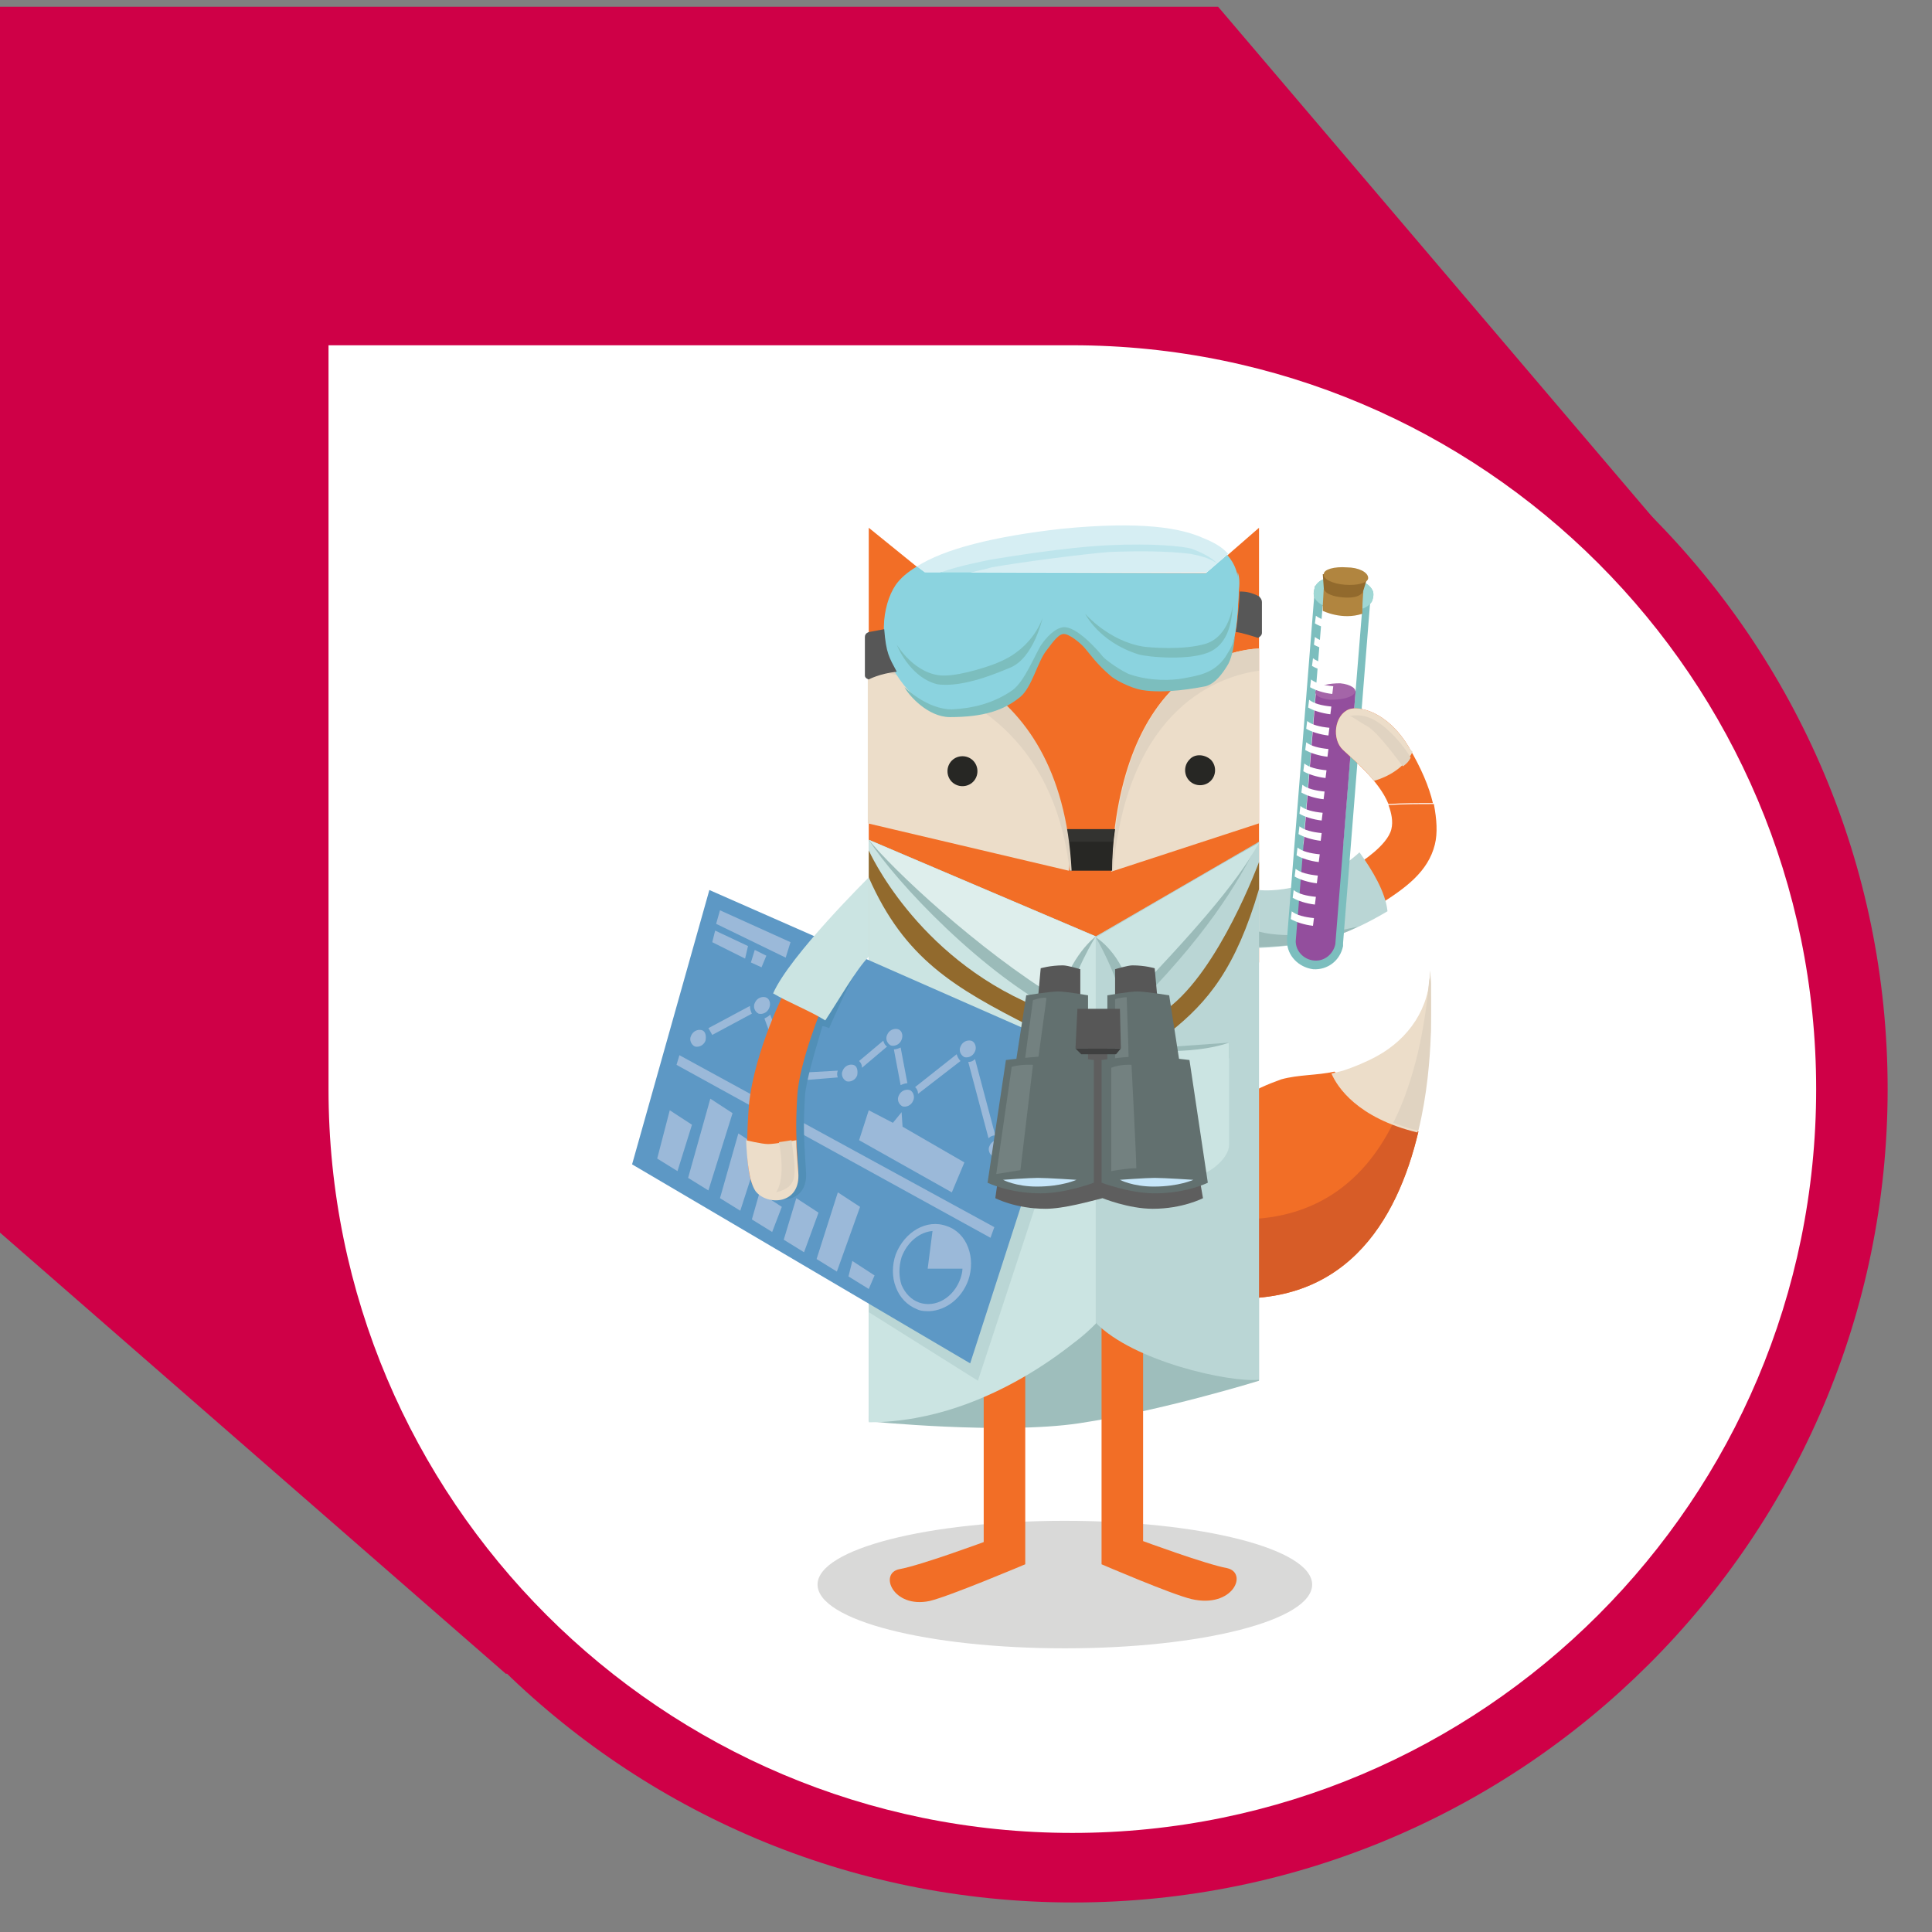 <?xml version="1.0" encoding="utf-8"?>
<!-- Generator: Adobe Illustrator 21.1.0, SVG Export Plug-In . SVG Version: 6.00 Build 0)  -->
<svg version="1.1" id="Layer_1" xmlns:sketch="http://www.bohemiancoding.com/sketch/ns"
	 xmlns="http://www.w3.org/2000/svg" xmlns:xlink="http://www.w3.org/1999/xlink" x="0px" y="0px" viewBox="0 0 200 200"
	 style="enable-background:new 0 0 200 200;" xml:space="preserve">
<rect x="0" y="0" width="200" height="200" fill="#808080" stroke="none"/>
<style type="text/css">
	.st0{fill:#CF0047;}
	.st1{fill:#FFFFFF;}
	.st2{fill:#9EBEBC;}
	.st3{fill:#D9D9D8;}
	.st4{fill:#F26E26;}
	.st5{fill:#D75C27;}
	.st6{fill:#ECDDC9;}
	.st7{fill:#E0D3C1;}
	.st8{fill:#272724;}
	.st9{fill:#333330;}
	.st10{fill:#BAD6D5;}
	.st11{fill:#9BBBB9;}
	.st12{fill:#CBE4E2;}
	.st13{fill:#575757;}
	.st14{fill:#8BD3DF;}
	.st15{fill:#D6EEF3;}
	.st16{fill:#7CBEBE;}
	.st17{fill:#BEE5EC;}
	.st18{fill:#DEEEEC;}
	.st19{fill:#8AC5C3;}
	.st20{fill:#934E9D;}
	.st21{fill:#B4E0DE;}
	.st22{fill:#A465A8;}
	.st23{fill:#9FD7D4;}
	.st24{fill:#B1853F;}
	.st25{fill:#926A2D;}
	.st26{fill:#5D98C5;}
	.st27{fill:#9BB9D9;}
	.st28{fill:#518FB7;}
	.st29{fill:#5E5E5E;}
	.st30{fill:#62706F;}
	.st31{fill:#738180;}
	.st32{fill:#C6E6F9;}
	.st33{fill:#3F4040;}
</style>
<title>science-fox</title>
<desc>Created with Sketch.</desc>
<g id="Page-1_1_" sketch:type="MSPage">
	<g id="science-fox" sketch:type="MSArtboardGroup">
		<g id="Page-1" sketch:type="MSLayerGroup">
			<path id="Fill-1" sketch:type="MSShapeGroup" class="st0" d="M0,0.7v126.9l52.4,45.7L173.5,56.4L126.1,0.7H0z"/>
			<g id="Group-6" transform="translate(25.908, 28.143)" sketch:type="MSShapeGroup">
				<path id="Fill-2" class="st0" d="M0.9,84.6c0,46.5,37.7,84.2,84.3,84.2c46.5,0,84.3-37.7,84.3-84.2S131.8,0.4,85.2,0.4H0.9V84.6
					z"/>
				<path id="Fill-4" class="st1" d="M8.1,84.6c0,42.5,34.5,77,77,77s77-34.5,77-77s-34.5-77-77-77h-77C8.1,7.6,8.1,84.6,8.1,84.6z"
					/>
			</g>
			<g id="Group-296" transform="translate(65.333, 54.034)" sketch:type="MSShapeGroup">
				<path id="Fill-7" class="st1" d="M59.3,1.7c2.2,1,3.9,2.2,3.7,5.5c-0.2,3.2-0.1,8.3-4.3,9.2c-1.3,0.3-6.2,0.6-8-0.7
					c-1.9-1.4-4.6-4.3-6-4.4s-2.6,3-3.2,4.5c-1,2.4-5.3,3.3-7,3.5c-2.4,0.3-4.8-0.1-7-3.7c-1.8-2.9-1.5-6.9,0-9.2
					c1.7-2.6,7.6-4.7,17.2-5.7C52.8-0.1,56.9,0.6,59.3,1.7"/>
				<path id="Fill-9" class="st2" d="M24.6,93.1c0,0,13.8,1.4,21.8,0.2C55,92,65,88.9,65,88.9V78.1H24.6V93.1z"/>
				<path id="Fill-11" class="st3" d="M44.9,103.4c-14.1,0-25.6,2.9-25.6,6.6s11.4,6.6,25.6,6.6s25.6-2.9,25.6-6.6
					S59,103.4,44.9,103.4"/>
				<path id="Fill-13" class="st4" d="M48.7,81.8v26.1c0,0,7.2,3.1,9.3,3.6c4.3,1,5.9-2.7,3.7-3.2c-2.2-0.4-8.7-2.8-8.7-2.8V82.8
					L48.7,81.8z"/>
				<path id="Fill-15" class="st4" d="M40.8,83.8v24.1c0,0-7.8,3.3-9.9,3.8c-3.8,0.8-5.3-2.9-3.1-3.3s8.7-2.8,8.7-2.8V82.9
					L40.8,83.8z"/>
				<path id="Fill-17" class="st4" d="M81.5,63.1c-2.2,9.3-7.7,18.7-21.3,17.1l0.1-17.8c0-0.9,2.4-2.4,3-2.8c1.2-0.8,2.6-1.4,4-1.9
					c1.8-0.5,3.7-0.4,5.5-0.8"/>
				<path id="Fill-19" class="st5" d="M78.9,62.2c-3.1,6.3-8.8,11-18.7,9.8c0,4.2,0,8.2,0,8.2c13.6,1.6,19.1-7.8,21.3-17.1"/>
				<path id="Fill-21" class="st6" d="M82.7,46.5c0,3.8-2.2,7-5.5,8.8c-1.1,0.6-2.3,1.1-3.5,1.5c-0.4,0.1-0.8,0.2-1.2,0.3
					c0.6,1.4,2.7,4.6,8.9,6.1C83.4,54.8,82.7,46.5,82.7,46.5"/>
				<path id="Fill-23" class="st7" d="M82.8,50.2c0,0.1,0,0.2,0,0.3C82.8,50.4,82.8,50.3,82.8,50.2"/>
				<path id="Fill-25" class="st7" d="M82.8,49.7c0,0.1,0,0.1,0,0.2C82.8,49.9,82.8,49.8,82.8,49.7"/>
				<path id="Fill-27" class="st7" d="M82.8,50.7c0,0.1,0,0.2,0,0.4C82.8,50.9,82.8,50.8,82.8,50.7"/>
				<path id="Fill-29" class="st7" d="M82.8,48.9L82.8,48.9L82.8,48.9"/>
				<path id="Fill-31" class="st7" d="M0,0"/>
				<path id="Fill-33" class="st7" d="M82.8,49.3c0,0.1,0,0.1,0,0.2C82.8,49.4,82.8,49.3,82.8,49.3"/>
				<path id="Fill-35" class="st7" d="M82.8,51.2c0,0.1,0,0.3,0,0.4C82.8,51.5,82.8,51.4,82.8,51.2"/>
				<path id="Fill-37" class="st7" d="M82.8,51.8c0,0.2,0,0.3,0,0.5C82.8,52.1,82.8,51.9,82.8,51.8"/>
				<path id="Fill-39" class="st7" d="M82.8,52.3c0,0.2,0,0.4,0,0.6C82.8,52.7,82.8,52.5,82.8,52.3"/>
				<path id="Fill-41" class="st7" d="M82.7,46.8c0,0.3,0,0.6-0.1,1l0,0C82.6,47.4,82.7,47.1,82.7,46.8
					C82.7,46.7,82.7,46.7,82.7,46.8"/>
				<path id="Fill-43" class="st7" d="M82.7,46.5L82.7,46.5c0,0.1,0,0.2,0,0.2l0,0C82.7,46.6,82.7,46.6,82.7,46.5"/>
				<path id="Fill-45" class="st7" d="M82.8,48.9c0,0.1,0,0.2,0,0.3C82.8,49.2,82.8,49.1,82.8,48.9"/>
				<path id="Fill-47" class="st7" d="M82.8,49.4c0,0.1,0,0.2,0,0.3C82.8,49.6,82.8,49.5,82.8,49.4"/>
				<path id="Fill-49" class="st7" d="M82.8,52.3L82.8,52.3L82.8,52.3"/>
				<path id="Fill-51" class="st7" d="M82.8,52.9L82.8,52.9L82.8,52.9"/>
				<path id="Fill-53" class="st7" d="M82.8,48.5c0,0.1,0,0.3,0,0.4C82.8,48.7,82.8,48.6,82.8,48.5"/>
				<path id="Fill-55" class="st7" d="M82.8,50c0,0.1,0,0.2,0,0.3C82.8,50.1,82.8,50,82.8,50"/>
				<path id="Fill-57" class="st7" d="M82.8,51.7L82.8,51.7C82.8,51.7,82.8,51.7,82.8,51.7"/>
				<path id="Fill-59" class="st7" d="M82.8,51.1c0,0.1,0,0.1,0,0.2C82.8,51.2,82.8,51.1,82.8,51.1"/>
				<path id="Fill-61" class="st7" d="M82.8,48.5c0-1.2-0.1-2-0.1-2l0,0l0,0C82.7,46.7,82.7,47.4,82.8,48.5"/>
				<path id="Fill-63" class="st7" d="M82.8,50.5v0.2V50.5"/>
				<path id="Fill-65" class="st7" d="M82.8,52.3L82.8,52.3c0-0.2,0-0.4,0-0.6v-0.1c0-0.1,0-0.3,0-0.4s0-0.1,0-0.2s0-0.2,0-0.4v-0.2
					v-0.3c0-0.1,0-0.2,0-0.3s0-0.2,0-0.2c0-0.1,0-0.2,0-0.3s0-0.1,0-0.2s0-0.2,0-0.3v-0.1c0-0.1,0-0.3,0-0.4l0,0
					c0-1.1-0.1-1.8-0.1-1.9c0,0.1,0,0.1,0,0.2c0,0.4,0,0.7-0.1,1c-0.4,4.5-1.4,10-3.7,14.6c0.8,0.3,1.6,0.6,2.6,0.8
					c0.9-3.7,1.2-7.3,1.3-10.3l0,0C82.8,52.7,82.8,52.5,82.8,52.3"/>
				<path id="Fill-67" class="st7" d="M82.7,46.5L82.7,46.5c0,0,0,0.1,0,0.2C82.7,46.7,82.7,46.6,82.7,46.5"/>
				<path id="Fill-69" class="st4" d="M24.6,0.6v45H65v-45l-5.4,4.7H30.4L24.6,0.6z"/>
				<path id="Fill-71" class="st6" d="M65,13.1v18.1l-15.3,5C50.5,14.8,62.5,13.2,65,13.1"/>
				<path id="Fill-73" class="st6" d="M0,0"/>
				<path id="Fill-75" class="st6" d="M34.8,17.3c12.1,8.5,10.5,18.8,10.5,18.8l-20.8-4.9V13C24.6,13.1,30.4,14.2,34.8,17.3"/>
				<path id="Fill-77" class="st8" d="M35.4,24.7c0.6,0.6,0.6,1.6,0,2.2s-1.6,0.6-2.2,0c-0.6-0.6-0.6-1.6,0-2.2S34.8,24.1,35.4,24.7
					"/>
				<path id="Fill-79" class="st8" d="M60,24.6c0.6,0.6,0.6,1.6,0,2.2s-1.6,0.6-2.2,0c-0.6-0.6-0.6-1.6,0-2.2
					C58.3,24,59.3,24,60,24.6"/>
				<path id="Fill-81" class="st8" d="M45.4,36.1c0,0,0.1-1.7-0.6-4.3h5.3c-0.2,1.3-0.3,2.8-0.3,4.3"/>
				<path id="Fill-83" class="st9" d="M44.7,31.8H50c-0.1,0.4-0.1,0.9-0.1,1.3H45C45,32.8,44.9,32.3,44.7,31.8"/>
				<path id="Fill-85" class="st7" d="M65,13.1v2.3c-3.8,0.5-13.6,3.5-15.1,20.7h-0.1C50.6,14.8,62.5,13.2,65,13.1"/>
				<path id="Fill-87" class="st7" d="M24.6,13.1v2.3c5.3,0.5,18.8,3.5,20.8,20.7h0.2C44.5,14.8,28,13.2,24.6,13.1"/>
				<path id="Fill-89" class="st10" d="M24.6,32.9v59.6c4,0,19.6-4.6,23.5-9.6c3.9,4,13.8,6.2,16.9,5.9V33.1l-16.9,9.8L24.6,32.9z"
					/>
				<path id="Fill-91" class="st4" d="M78.4,29.3c0.3,0.8,0.5,1.7,0.3,2.5c-0.4,1.7-3.3,3.5-3.3,3.5s0.5,2.8,1.9,4.4
					c2.9-1.8,5.2-3.5,5.9-6.3c0.3-1.2,0.2-2.6-0.1-4.2C81.5,29.2,80,29.2,78.4,29.3"/>
				<path id="Fill-93" class="st10" d="M65,38.1c0,0,5.3,0.7,10.4-3.9c1.3,1.8,2.7,4.1,2.9,6.1c-4.4,2.6-7.4,3.5-13.3,3.8V38.1
					L65,38.1z"/>
				<path id="Fill-95" class="st11" d="M48.1,43c0,0,2.2,3.6,3.2,8.1c8.2-8.1,11.5-13.7,13.6-17.9C60.7,35.6,48.1,43,48.1,43"/>
				<path id="Fill-97" class="st12" d="M48.1,43c0,0,2.7,1.5,3.8,6.1c5.7-6,10.8-11.6,13.1-15.9C60.7,35.6,48.1,43,48.1,43"/>
				<path id="Fill-99" class="st13" d="M63,7.2c0.7,0,1.2,0.1,2,0.5c0.1,0.1,0.3,0.3,0.3,0.6c0,1.1,0,2.5,0,3.2
					c0,0.3-0.4,0.5-0.4,0.5s-1.8-0.6-2.3-0.6C62.9,9.4,63,7.6,63,7.2"/>
				<path id="Fill-101" class="st14" d="M30.4,5.2l-0.8-0.6c-1,0.6-1.7,1.2-2.2,1.9c-1.5,2.2-1.8,6.3,0,9.2c2.2,3.5,4.6,4,7,3.7
					c1.7-0.2,6-1.1,7-3.5c0.7-1.6,1.9-4.6,3.2-4.5c1.4,0.1,4.1,2.9,6,4.4c1.8,1.4,6.7,1,8,0.7c4.2-0.9,4.1-6,4.3-9.2
					c0.1-1.8-0.4-3-1.2-3.9l-2.2,1.9L30.4,5.2L30.4,5.2z"/>
				<path id="Fill-103" class="st15" d="M30.4,5.2h29.2l2.2-1.9c-0.6-0.7-1.5-1.2-2.5-1.6c-2.4-1.1-6.5-1.8-14.7-1
					c-7.1,0.8-12.2,2.1-15,3.9L30.4,5.2z"/>
				<path id="Fill-105" class="st14" d="M62.8,5.2c-0.2,3.2-0.5,7.2-4.2,8c-1.3,0.3-6.2,0.6-8-0.7c-1.9-1.4-4.6-4.3-6-4.4
					c-1.4-0.1-2.6,3-3.2,4.5c-1,2.4-5.3,3.3-7,3.5c-2.4,0.3-4.8-0.1-7-3.7c-0.5-0.9-0.9-1.9-1.1-2.9c-0.2,2.1,0.1,4.4,1.1,6.1
					c2.2,3.5,4.6,4,7,3.7c1.7-0.2,6-1.1,7-3.5c0.7-1.6,1.9-4.6,3.2-4.5c1.4,0.1,4.1,2.9,6,4.4c1.8,1.4,6.7,1,8,0.7
					c4.2-0.9,4.1-6,4.3-9.2C63,6.4,63,5.8,62.8,5.2"/>
				<path id="Fill-107" class="st16" d="M27.5,12.7c0,0,1.9,3.2,4.9,3.2c1.9,0,5.1-1.1,5.7-1.4c3.6-1.5,4.5-4.6,4.5-4.6
					s-0.9,4.2-3.4,5.2c-1,0.4-4.8,2.1-7.5,1.7C29.2,16.2,27.8,13.5,27.5,12.7"/>
				<path id="Fill-109" class="st16" d="M62.3,8.5c0,0-0.3,3.3-2.8,4.1c-2.3,0.7-5.8,0.4-6.5,0.3c-3.6-0.6-6-3.4-6-3.4
					s1.4,2.9,5.5,4.2c1,0.3,5.5,0.7,7.5-0.3C62.2,12.3,62.2,9.4,62.3,8.5"/>
				<path id="Fill-111" class="st16" d="M61.5,14c-1.2,1.7-2.8,1.9-4.4,2.2c-1.1,0.2-3.3,0.3-5.4-0.4c-0.7-0.2-2.6-1.5-2.9-1.9
					c-0.3-0.4-2.7-3.2-4.1-3c-0.8,0.1-1.7,1-2.3,1.9c-0.7,1.2-1.7,3.7-2.9,4.6c-2,1.4-4.2,1.9-6.3,2c-2.6,0-4.9-2.3-4.9-2.3
					c0.4,0.8,2.4,3.1,4.7,3.1c3.5,0,5.6-0.7,7.3-2.1c1.2-1,1.8-3.7,2.7-4.8c0.4-0.5,1.1-1.6,1.7-1.7c0.6-0.1,1.9,1,2.3,1.5
					c0.6,0.7,1.2,1.6,2.6,2.8c0.4,0.4,2.1,1.3,3.3,1.5c2.4,0.4,5.6-0.2,6.6-0.4c1-0.3,1.7-1.3,2.2-2.1c0.4-0.6,0.7-1.8,0.8-3.1
					C62.3,12.6,62.2,12.9,61.5,14"/>
				<path id="Fill-113" class="st14" d="M61,4.5c-0.1-0.1-0.2-0.2-0.2-0.3l-0.1,0.1C60.7,4.4,60.9,4.5,61,4.5"/>
				<path id="Fill-115" class="st14" d="M29.2,7.4c1-0.6,3.5-1.5,6.1-2.2h-3.2c-1,0.4-2,0.8-2.7,1.3c-1.2,0.9-2.1,2.6-2.1,2.6
					S28,8.1,29.2,7.4"/>
				<path id="Fill-117" class="st17" d="M60.7,4.3c-0.7-0.7-1.8-1.2-2.6-1.5c-0.9-0.3-4.1-0.6-8.5-0.4c-4.7,0.2-11.1,1.3-12.4,1.5
					c-0.9,0.2-3.1,0.6-5.1,1.3h3.2c0.7-0.2,1.4-0.3,2-0.5c3.4-0.6,9.7-1.4,12.3-1.6c3-0.1,5.9-0.1,8.3,0.2
					C59.4,3.6,59.9,3.8,60.7,4.3L60.7,4.3z"/>
				<path id="Fill-119" class="st13" d="M26.2,11.1l-1.6,0.3c0,0-0.4,0.1-0.4,0.5v4c0,0.3,0.4,0.4,0.4,0.4s1.1-0.6,2.9-0.8
					C26.7,14,26.4,13.6,26.2,11.1"/>
				<path id="Fill-121" class="st12" d="M48.1,43v40c0,0-10.2,10.2-23.5,10.2V33L48.1,43z"/>
				<path id="Fill-123" class="st11" d="M24.6,32.9l23.5,10c0,0-2.3,3.6-3.4,8.1C36.5,46.9,27.4,37.3,24.6,32.9"/>
				<path id="Fill-125" class="st10" d="M41.7,54.8l4.7,2.2L35.9,88.9l-11.3-7.1v-8.9L41.7,54.8z"/>
				<path id="Fill-127" class="st18" d="M24.6,32.9l23.5,10c0,0-2.7,2-3.8,6.5C35.9,44.3,27,35.9,24.6,32.9"/>
				<path id="Fill-129" class="st11" d="M65,42.4c0,0,3.2,1.1,10.2-0.5C71.3,44,65,44,65,44V42.4z"/>
				<path id="Fill-131" class="st11" d="M52.1,54.6l9.8-0.7v1.6l-9.8,1V54.6z"/>
				<path id="Fill-133" class="st12" d="M52.1,54.6c0,0,5.8,0.7,9.8-0.7v10.6c0,1.3-2,3.2-4.2,3.4c-3.1,0.3-5.7-1.1-5.7-3L52.1,54.6
					L52.1,54.6z"/>
				<path id="Fill-135" class="st16" d="M73.7,43.6l2.9-36.5l-5.8-0.5l-2.9,36.5l0,0l0,0v0.3l0,0c0,1.5,1.2,2.7,2.7,2.9
					c1.5,0.1,2.8-0.9,3.1-2.4l0,0L73.7,43.6L73.7,43.6L73.7,43.6z"/>
				<path id="Fill-137" class="st1" d="M71.7,7.3l-2.1,25.9l0,0c0,1,0.8,1.9,1.9,2s2-0.7,2.2-1.7l0,0l2.1-25.9L71.7,7.3z"/>
				<path id="Fill-139" class="st19" d="M73.9,5.7c-1.7-0.1-2.7,0.2-3.1,1c-0.1,0.3-0.2,0.7-0.1,1C70.9,8.4,72,9,73.6,9.2
					c1.7,0.1,2.7-0.3,3.1-1c0.1-0.3,0.2-0.6,0.1-1C76.5,6.4,75.5,5.9,73.9,5.7"/>
				<path id="Fill-141" class="st20" d="M70.9,17.5l-2.1,25.9l0,0c0,1,0.8,1.9,1.9,2s2-0.7,2.2-1.7l0,0L75,17.5H70.9z"/>
				<path id="Fill-143" class="st21" d="M72,7.4c0.3,0.3,1,0.5,1.7,0.5c0.8,0.1,1.4-0.1,1.8-0.3c-0.3-0.3-1-0.5-1.7-0.5
					C73,7,72.4,7.1,72,7.4"/>
				<path id="Fill-145" class="st22" d="M74.9,17.7c-0.3,0.5-1.4,0.7-2.5,0.7c-1.1-0.1-1.8-0.5-1.5-1s1.4-0.7,2.5-0.7
					C74.5,16.8,75.2,17.3,74.9,17.7"/>
				<g id="Group-177" transform="translate(67.586, 9.006)">
					<path id="Fill-147" class="st1" d="M5.5,3.6c-1-0.1-1.8-0.3-2.3-0.7L3.1,3.7C3.6,4,4.5,4.3,5.4,4.4L5.5,3.6z"/>
					<path id="Fill-149" class="st1" d="M5.6,1.4c-1-0.1-1.8-0.3-2.3-0.7L3.2,1.5c0.5,0.3,1.4,0.6,2.3,0.7L5.6,1.4z"/>
					<path id="Fill-151" class="st1" d="M5.3,5.8C4.3,5.7,3.5,5.5,3,5.1L2.9,5.9c0.5,0.3,1.4,0.6,2.3,0.7L5.3,5.8z"/>
					<path id="Fill-153" class="st1" d="M5.1,8c-1-0.1-1.8-0.3-2.3-0.7L2.7,8.1C3.2,8.4,4.1,8.7,5,8.8L5.1,8z"/>
					<path id="Fill-155" class="st1" d="M4.9,10.1c-1-0.1-1.8-0.3-2.3-0.7l-0.1,0.8c0.5,0.3,1.4,0.6,2.3,0.7L4.9,10.1z"/>
					<path id="Fill-157" class="st1" d="M4.7,12.3c-1-0.1-1.8-0.3-2.3-0.7l-0.1,0.8c0.5,0.3,1.4,0.6,2.3,0.7L4.7,12.3z"/>
					<path id="Fill-159" class="st1" d="M4.6,14.5c-1-0.1-1.8-0.3-2.3-0.7l-0.1,0.8c0.5,0.3,1.4,0.6,2.3,0.7L4.6,14.5z"/>
					<path id="Fill-161" class="st1" d="M4.4,16.7c-1-0.1-1.8-0.3-2.3-0.7L2,16.8c0.5,0.3,1.4,0.6,2.3,0.7L4.4,16.7z"/>
					<path id="Fill-163" class="st1" d="M4.2,18.9c-1-0.1-1.8-0.3-2.3-0.7L1.8,19c0.5,0.3,1.4,0.6,2.3,0.7L4.2,18.9z"/>
					<path id="Fill-165" class="st1" d="M3.7,25.4c-1-0.1-1.8-0.3-2.3-0.7l-0.1,0.8c0.5,0.3,1.4,0.6,2.3,0.7L3.7,25.4z"/>
					<path id="Fill-167" class="st1" d="M3.5,27.6c-1-0.1-1.8-0.3-2.3-0.7l-0.1,0.8c0.5,0.3,1.4,0.6,2.3,0.7L3.5,27.6z"/>
					<path id="Fill-169" class="st1" d="M3.3,29.8c-1-0.1-1.8-0.3-2.3-0.7l-0.1,0.8c0.5,0.3,1.4,0.6,2.3,0.7L3.3,29.8z"/>
					<path id="Fill-171" class="st1" d="M3.1,32c-1-0.1-1.8-0.3-2.3-0.7l-0.1,0.8c0.5,0.3,1.4,0.6,2.3,0.7L3.1,32z"/>
					<path id="Fill-173" class="st1" d="M4,21.1c-1-0.1-1.8-0.3-2.3-0.7l-0.1,0.8c0.5,0.3,1.4,0.6,2.3,0.7L4,21.1z"/>
					<path id="Fill-175" class="st1" d="M3.9,23.2c-1-0.1-1.8-0.3-2.3-0.7l-0.1,0.8C2,23.6,2.9,23.9,3.8,24L3.9,23.2z"/>
				</g>
				<path id="Fill-178" class="st23" d="M76.8,7.2c-0.3-0.8-1.3-1.3-2.9-1.5c-1.7-0.1-2.7,0.2-3.1,1c-0.1,0.3-0.2,0.7-0.1,1
					C70.9,8.4,72,9,73.6,9.2c1.7,0.1,2.7-0.3,3.1-1C76.8,7.9,76.9,7.5,76.8,7.2"/>
				<path id="Fill-180" class="st24" d="M75.8,7.2c0,0-0.1,1.1-0.1,1.8c-2.1,0.6-4.1-0.3-4.1-0.3l0.1-1.8L75.8,7.2z"/>
				<path id="Fill-182" class="st25" d="M71.6,5.4l0.1,1.4c0,0-0.1,0.8,1.9,1c2.1,0.2,2.2-0.7,2.2-0.7l0.4-1.3L71.6,5.4z"/>
				<path id="Fill-184" class="st24" d="M76.3,5.8c0,0.5-1.1,0.8-2.4,0.7c-1.3-0.1-2.3-0.6-2.2-1.1c0-0.5,1.1-0.8,2.4-0.7
					C75.3,4.7,76.3,5.2,76.3,5.8"/>
				<path id="Fill-186" class="st4" d="M80.5,23.3c-2.2-3.7-5.2-4.3-6.2-3.9c-1.5,0.6-1.8,3.1-0.6,4.2c0.8,0.8,3.7,3.1,4.7,5.6
					c1.5-0.1,3.1-0.1,4.6-0.1C82.6,27.4,81.8,25.5,80.5,23.3"/>
				<path id="Fill-188" class="st6" d="M80.5,23.3c-2.2-3.7-5.2-4.3-6.2-3.9c-1.5,0.6-1.8,3.1-0.6,4.2c0.5,0.5,2,1.7,3.2,3.2
					c1.4-0.4,3.1-1.3,4-3C80.8,23.7,80.6,23.5,80.5,23.3"/>
				<path id="Fill-190" class="st7" d="M74.4,20.1c0,0,1.2-0.4,2.7,0.5s2.9,2.6,3.6,3.8c-0.2,0.4-0.4,0.6-0.8,0.9
					c-0.5-0.6-2.4-3.3-3.6-4.1C75.2,20.6,74.8,20.2,74.4,20.1"/>
				<path id="Fill-192" class="st26" d="M8.1,38.1l-8,28.4l35,20.6l10.5-32.5L8.1,38.1z"/>
				<path id="Fill-194" class="st27" d="M12.8,44.3l-0.4,1.3l1.1,0.5l0.5-1.2L12.8,44.3z"/>
				<path id="Fill-196" class="st27" d="M8.7,42.3l-0.3,1.2l3.4,1.7l0.3-1.3L8.7,42.3z"/>
				<path id="Fill-198" class="st27" d="M9.2,40.2l-0.4,1.4l7.2,3.5l0.5-1.6L9.2,40.2z"/>
				<path id="Fill-200" class="st27" d="M14.3,50.3c-0.2,0.5-0.7,0.7-1.1,0.6c-0.4-0.2-0.6-0.7-0.4-1.1c0.2-0.5,0.7-0.7,1.1-0.6
					S14.5,49.8,14.3,50.3"/>
				<path id="Fill-202" class="st27" d="M28.6,58.1l-0.7-3.7c-0.2,0.1-0.5,0.2-0.7,0.2l0.7,3.7C28.1,58.2,28.4,58.1,28.6,58.1"/>
				<path id="Fill-204" class="st27" d="M21.4,57.5c-0.1-0.2-0.1-0.5,0-0.7L17.8,57c0,0.2,0,0.5-0.1,0.8L21.4,57.5z"/>
				<path id="Fill-206" class="st27" d="M35.6,55.6c-0.2,0.2-0.4,0.3-0.7,0.3l2.1,7.9c0.2-0.2,0.4-0.3,0.7-0.3L35.6,55.6z"/>
				<path id="Fill-208" class="st27" d="M14.4,51c-0.2,0.2-0.4,0.3-0.6,0.4l1.9,5.1c0.2-0.2,0.4-0.4,0.6-0.4L14.4,51z"/>
				<path id="Fill-210" class="st27" d="M26.1,53.7l-2.5,2.1c0.2,0.2,0.3,0.4,0.3,0.7l2.6-2.2C26.3,54.2,26.2,54,26.1,53.7"/>
				<path id="Fill-212" class="st27" d="M12.3,50.1L8,52.4l0.4,0.7l4.1-2.2C12.4,50.7,12.3,50.4,12.3,50.1"/>
				<path id="Fill-214" class="st27" d="M33.7,55.1l-4.3,3.4c0.2,0.2,0.3,0.4,0.3,0.7l4.4-3.4C33.9,55.6,33.8,55.4,33.7,55.1"/>
				<path id="Fill-216" class="st27" d="M7.7,53.7c-0.2,0.5-0.7,0.7-1.1,0.6c-0.4-0.2-0.6-0.7-0.4-1.1c0.2-0.5,0.7-0.7,1.1-0.6
					S7.8,53.2,7.7,53.7"/>
				<path id="Fill-218" class="st27" d="M38.6,65.1c-0.2,0.5-0.7,0.7-1.1,0.6c-0.4-0.2-0.6-0.7-0.4-1.1c0.2-0.5,0.7-0.7,1.1-0.6
					C38.6,64.1,38.8,64.7,38.6,65.1"/>
				<path id="Fill-220" class="st27" d="M35.6,54.8c-0.2,0.5-0.7,0.7-1.1,0.6c-0.4-0.2-0.6-0.7-0.4-1.1c0.2-0.5,0.7-0.7,1.1-0.6
					C35.6,53.8,35.8,54.4,35.6,54.8"/>
				<path id="Fill-222" class="st27" d="M29.2,59.9c-0.2,0.5-0.7,0.7-1.1,0.6c-0.4-0.2-0.6-0.7-0.4-1.1c0.2-0.5,0.7-0.7,1.1-0.6
					C29.2,58.9,29.4,59.5,29.2,59.9"/>
				<path id="Fill-224" class="st27" d="M28,53.6c-0.2,0.5-0.7,0.7-1.1,0.6c-0.4-0.2-0.6-0.7-0.4-1.1c0.2-0.5,0.7-0.7,1.1-0.6
					C28,52.6,28.2,53.1,28,53.6"/>
				<path id="Fill-226" class="st27" d="M23.4,57.3c-0.2,0.5-0.7,0.7-1.1,0.6c-0.4-0.2-0.6-0.7-0.4-1.1c0.2-0.5,0.7-0.7,1.1-0.6
					S23.5,56.8,23.4,57.3"/>
				<path id="Fill-228" class="st27" d="M17.2,57.7c-0.2,0.5-0.7,0.7-1.1,0.6c-0.4-0.2-0.6-0.7-0.4-1.1c0.2-0.5,0.7-0.7,1.1-0.6
					S17.4,57.2,17.2,57.7"/>
				<path id="Fill-230" class="st27" d="M22.5,78.1l2.1,1.3l0.6-1.4l-2.3-1.5L22.5,78.1z"/>
				<path id="Fill-232" class="st27" d="M19.2,76.3l2.1,1.3l2.4-6.7l-2.3-1.5L19.2,76.3z"/>
				<path id="Fill-234" class="st27" d="M15.8,74.3l2.1,1.3l1.5-4.1L17.1,70L15.8,74.3z"/>
				<path id="Fill-236" class="st27" d="M12.5,72.2l2.1,1.3l1-2.6l-2.3-1.5L12.5,72.2z"/>
				<path id="Fill-238" class="st27" d="M9.2,70l2.1,1.3l2.1-6.5l-2.3-1.5L9.2,70z"/>
				<path id="Fill-240" class="st27" d="M5.9,67.9L8,69.2l2.5-8l-2.3-1.5L5.9,67.9z"/>
				<path id="Fill-242" class="st27" d="M2.7,65.9l2.1,1.3l1.5-4.8L4,60.9L2.7,65.9z"/>
				<path id="Fill-244" class="st27" d="M29.8,80.8C29,80.5,28.4,79.9,28,79c-0.3-0.9-0.3-1.9,0-2.9c0.6-1.6,1.9-2.6,3.2-2.7
					l-0.5,3.9c0,0,1.8,0,3.6,0c0,0.3-0.1,0.7-0.2,1C33.4,80.3,31.5,81.4,29.8,80.8 M32.7,72.9c-2.1-0.8-4.4,0.6-5.3,2.9
					c-0.4,1.1-0.4,2.4,0,3.4c0.4,1.1,1.2,1.9,2.2,2.3c0.4,0.2,0.9,0.2,1.3,0.2c1.7-0.1,3.3-1.3,4-3.2C35.7,76.2,34.8,73.6,32.7,72.9
					"/>
				<path id="Fill-246" class="st27" d="M4.7,56.2l32.5,17.9l0.4-1.1L5,55.2L4.7,56.2z"/>
				<path id="Fill-248" class="st27" d="M24.6,60.9l-1,3.1l9.6,5.4l1.3-3.1l-6.4-3.7L28,61.1l-0.9,1.1L24.6,60.9z"/>
				<path id="Fill-250" class="st28" d="M16.8,48.4c0,0-3.2,6.2-3.8,11.9c-0.2,2.7-0.5,7.4,0.7,8.9s4.7,1.4,4.4-2
					c-0.2-3.4-0.3-4.4-0.1-7.8c0.1-1.5,1-4.5,1.8-7.2c0.3,0,0.7,0.2,0.7,0.2s2.1-4.9,3.3-6.7C22.7,45.2,16.8,48.4,16.8,48.4"/>
				<path id="Fill-252" class="st25" d="M24.6,34c0,0,4.8,10.9,17.2,16.1c-0.2,1.1,0.1,1.1-0.3,2.2c-8.1-4.1-13.2-7.1-16.9-15.5
					L24.6,34L24.6,34z"/>
				<path id="Fill-254" class="st25" d="M65,35.2c0,0-4.1,11.2-9.5,15.2c0.1,1.1,0,1.4,0.3,2.4c3.9-3.1,6.8-6.6,9.2-14.8V35.2z"/>
				<path id="Fill-256" class="st29" d="M57.1,58c0,0-0.5-0.1-1.1-0.1l-0.9-6c0,0-2.3-0.4-3.1-0.4c-0.5,0-1.9,0.2-2.5,0.3
					c-1.5-0.1-4.5-0.3-5-0.3c-0.8,0-3.1,0.4-3.1,0.4l-0.9,6C39.8,58,39.4,58,39.4,58l-1.7,12c0,0,2.1,1.1,5.2,1.1
					c1.9,0,4.7-0.8,5.9-1.1l0,0c0,0,2.7,1.1,5.2,1.1c3.1,0,5.2-1.1,5.2-1.1L57.1,58z"/>
				<path id="Fill-258" class="st13" d="M46.5,49.5h-4.4l0.3-3.3c0,0,1-0.3,2.3-0.3c0.5,0,1.8,0.4,1.8,0.4L46.5,49.5L46.5,49.5z"/>
				<path id="Fill-260" class="st30" d="M47.3,56.1h-7.5l1.1-7.1c0,0,2.5-0.4,3.3-0.4s3.1,0.4,3.1,0.4L47.3,56.1L47.3,56.1z"/>
				<path id="Fill-262" class="st31" d="M41.6,49.5l-1,7.4l1.4-0.3l1-7.3C43,49.3,42.8,49.1,41.6,49.5"/>
				<path id="Fill-264" class="st30" d="M47.9,68.4c0,0-2.9,1.1-5.5,1.1c-3.3,0-5.5-1.1-5.5-1.1l1.9-12.7c0,0,3.1-0.4,4.6-0.4
					c2,0,4.5,0.4,4.5,0.4V68.4z"/>
				<path id="Fill-266" class="st32" d="M38.5,68.1c0,0,2.7-0.2,3.6-0.2c1,0,4,0.2,4,0.2s-1.5,0.7-4.1,0.7
					C39.8,68.8,38.5,68.1,38.5,68.1"/>
				<path id="Fill-268" class="st31" d="M39.4,56.4l-1.6,11.1l2.5-0.4l1.3-10.9C41.6,56.2,40.5,56.1,39.4,56.4"/>
				<path id="Fill-270" class="st13" d="M50.1,49.5h4.4l-0.3-3.3c0,0-1-0.3-2.3-0.3c-0.5,0-1.8,0.4-1.8,0.4L50.1,49.5L50.1,49.5z"/>
				<path id="Fill-272" class="st30" d="M49.3,56.1h7.5L55.7,49c0,0-2.5-0.4-3.3-0.4S49.3,49,49.3,49V56.1L49.3,56.1z"/>
				<path id="Fill-274" class="st31" d="M50.1,49.4v6.3c0,0,0.8-0.2,1.4-0.2c0-0.6-0.2-6.3-0.2-6.3S50.7,49.2,50.1,49.4"/>
				<path id="Fill-276" class="st33" d="M50.7,54.5H46l0.6,0.6h3.6L50.7,54.5z"/>
				<path id="Fill-278" class="st13" d="M50.7,54.5H46l0.2-4.1h4.4L50.7,54.5z"/>
				<path id="Fill-280" class="st30" d="M48.7,68.4c0,0,2.9,1.1,5.5,1.1c3.3,0,5.5-1.1,5.5-1.1l-1.9-12.7c0,0-3.1-0.4-4.6-0.4
					c-2,0-4.5,0.4-4.5,0.4V68.4z"/>
				<path id="Fill-282" class="st31" d="M49.7,56.5v10.7c0,0,1.6-0.3,2.6-0.3c0-1-0.5-10.7-0.5-10.7S50.7,56.1,49.7,56.5"/>
				<path id="Fill-284" class="st32" d="M50.6,68.1c0,0,2.7-0.2,3.6-0.2c1,0,4,0.2,4,0.2s-1.5,0.7-4.1,0.7
					C51.9,68.8,50.6,68.1,50.6,68.1"/>
				<path id="Fill-286" class="st4" d="M16,48.4c0,0-3.2,6.2-3.8,11.9c-0.2,2.7-0.5,7.4,0.7,8.9s4.7,1.4,4.4-2
					c-0.2-3.4-0.3-4.4-0.1-7.8c0.2-3.4,2.5-9.1,3-10.2C19.1,48.5,16,48.4,16,48.4"/>
				<path id="Fill-288" class="st6" d="M12.9,69.3c1.2,1.5,4.7,1.4,4.4-2c-0.1-1.4-0.2-2.4-0.2-3.3c0,0-2.2,0.4-2.9,0.4
					S11.9,64,11.9,64C12,66.1,12.2,68.3,12.9,69.3"/>
				<path id="Fill-290" class="st7" d="M15.3,64.2c0,0,0.8,3.6-0.3,5.2c1.2-0.3,1.8-0.8,1.9-1.8c0.1-0.8-0.1-2.2-0.3-3.6
					C16.1,64.1,15.3,64.2,15.3,64.2"/>
				<path id="Fill-292" class="st12" d="M24.6,36.8c0,0-8.2,8.1-9.9,12c1.5,0.9,3.8,1.8,5.4,2.8c1.2-1.8,3.2-5.3,4.5-6.6V36.8
					L24.6,36.8z"/>
				<path id="Fill-294" class="st24" d="M73.5,9.1c-0.8-0.1-1.4-0.3-1.9-0.5v0.6c0,0,2,1,4.1,0.3c0-0.2,0-0.4,0-0.6
					C75,9.1,74.4,9.2,73.5,9.1"/>
			</g>
		</g>
	</g>
</g>
</svg>
